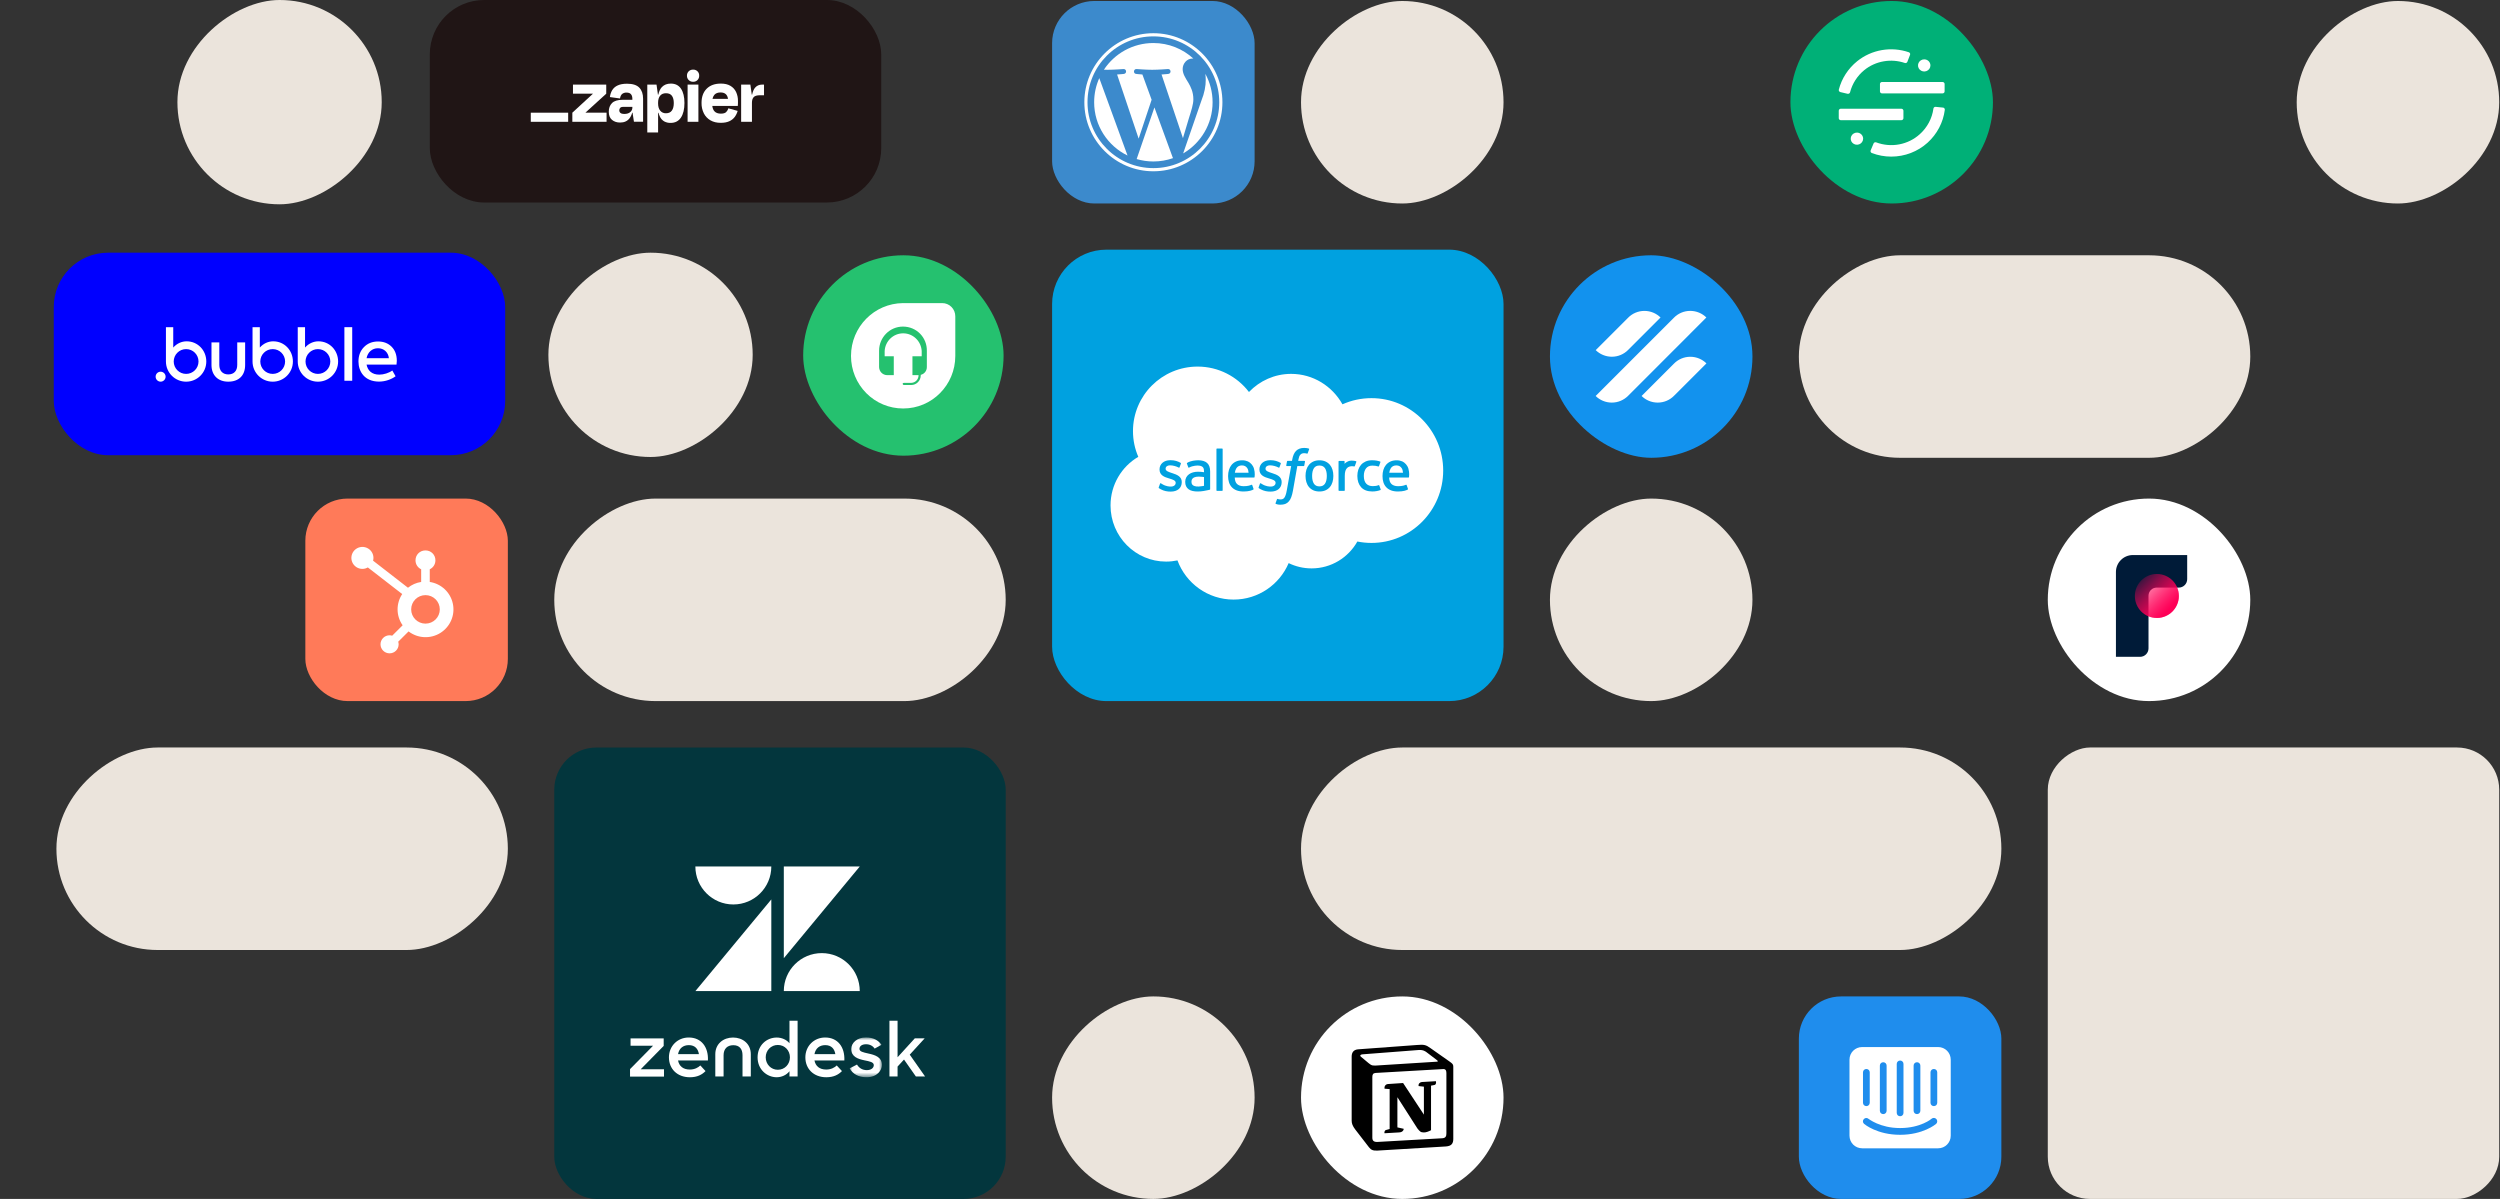 <svg width="465" height="223" viewBox="0 0 465 223" fill="none" xmlns="http://www.w3.org/2000/svg">
    <rect x="0" y="0" width="465" height="223" fill="#333333" stroke="none"/>
    <g clip-path="url(#clip0_205_292)">
        <rect x="380.887" y="223" width="83.966" height="83.966" rx="7.847" transform="rotate(-90 380.887 223)" fill="#EBE4DC"/>
        <rect x="195.691" y="46.436" width="83.966" height="83.966" rx="10.104" fill="#00A1E0"/>
        <g clip-path="url(#clip1_205_292)">
            <path d="M232.307 72.911C234.303 70.83 237.081 69.54 240.153 69.54C244.238 69.54 247.801 71.819 249.699 75.202C251.348 74.465 253.173 74.055 255.094 74.055C262.461 74.055 268.433 80.083 268.433 87.519C268.433 94.956 262.461 100.985 255.094 100.985C254.212 100.985 253.331 100.897 252.466 100.723C250.795 103.706 247.611 105.721 243.956 105.721C242.425 105.721 240.978 105.367 239.69 104.738C237.996 108.726 234.049 111.522 229.449 111.522C224.658 111.522 220.576 108.489 219.008 104.235C218.324 104.38 217.614 104.456 216.886 104.456C211.182 104.456 206.559 99.782 206.559 94.014C206.559 90.149 208.636 86.775 211.723 84.969C211.087 83.506 210.734 81.891 210.734 80.193C210.734 73.561 216.115 68.184 222.752 68.184C226.648 68.184 230.111 70.038 232.307 72.911Z" fill="white"/>
            <path d="M215.522 90.652C215.483 90.754 215.536 90.775 215.548 90.792C215.665 90.877 215.783 90.938 215.902 91.006C216.533 91.341 217.129 91.439 217.752 91.439C219.021 91.439 219.809 90.763 219.809 89.676V89.654C219.809 88.649 218.92 88.284 218.085 88.02L217.977 87.985C217.347 87.78 216.804 87.604 216.804 87.189V87.167C216.804 86.813 217.122 86.552 217.613 86.552C218.16 86.552 218.809 86.733 219.226 86.964C219.226 86.964 219.349 87.044 219.394 86.925C219.419 86.861 219.63 86.291 219.652 86.23C219.676 86.163 219.634 86.113 219.59 86.087C219.114 85.797 218.454 85.598 217.772 85.598L217.645 85.599C216.484 85.599 215.673 86.301 215.673 87.307V87.329C215.673 88.39 216.567 88.734 217.406 88.974L217.54 89.015C218.151 89.203 218.677 89.364 218.677 89.795V89.816C218.677 90.209 218.335 90.502 217.784 90.502C217.569 90.502 216.886 90.498 216.149 90.031C216.06 89.979 216.008 89.941 215.939 89.9C215.903 89.877 215.812 89.837 215.772 89.957L215.522 90.652ZM234.103 90.652C234.064 90.754 234.117 90.775 234.129 90.792C234.245 90.877 234.364 90.938 234.482 91.006C235.113 91.341 235.709 91.439 236.333 91.439C237.602 91.439 238.39 90.763 238.39 89.676V89.654C238.39 88.649 237.5 88.284 236.666 88.02L236.557 87.985C235.928 87.78 235.385 87.604 235.385 87.189V87.167C235.385 86.813 235.702 86.552 236.194 86.552C236.741 86.552 237.389 86.733 237.807 86.964C237.807 86.964 237.93 87.044 237.975 86.925C237.999 86.861 238.211 86.291 238.233 86.23C238.257 86.163 238.214 86.113 238.171 86.087C237.694 85.797 237.035 85.598 236.353 85.598L236.226 85.599C235.064 85.599 234.253 86.301 234.253 87.307V87.329C234.253 88.39 235.148 88.734 235.986 88.974L236.121 89.015C236.732 89.203 237.259 89.364 237.259 89.795V89.816C237.259 90.209 236.916 90.502 236.364 90.502C236.15 90.502 235.467 90.498 234.729 90.031C234.64 89.979 234.587 89.943 234.52 89.9C234.497 89.885 234.39 89.843 234.353 89.957L234.103 90.652ZM246.787 88.522C246.787 89.137 246.673 89.621 246.447 89.963C246.224 90.302 245.886 90.467 245.416 90.467C244.944 90.467 244.608 90.303 244.389 89.963C244.167 89.622 244.054 89.137 244.054 88.522C244.054 87.908 244.167 87.425 244.389 87.086C244.608 86.751 244.944 86.588 245.416 86.588C245.886 86.588 246.224 86.751 246.448 87.086C246.673 87.425 246.787 87.908 246.787 88.522ZM247.847 87.382C247.743 87.03 247.58 86.72 247.365 86.462C247.149 86.202 246.875 85.994 246.551 85.842C246.227 85.692 245.845 85.615 245.416 85.615C244.986 85.615 244.603 85.692 244.28 85.842C243.955 85.994 243.682 86.202 243.465 86.462C243.25 86.721 243.088 87.031 242.983 87.382C242.88 87.732 242.828 88.115 242.828 88.522C242.828 88.928 242.88 89.312 242.983 89.661C243.088 90.012 243.249 90.323 243.466 90.582C243.682 90.841 243.956 91.049 244.28 91.196C244.604 91.343 244.986 91.418 245.416 91.418C245.845 91.418 246.227 91.343 246.551 91.196C246.875 91.049 247.149 90.841 247.365 90.582C247.581 90.324 247.743 90.013 247.847 89.661C247.951 89.311 248.003 88.928 248.003 88.522C248.003 88.116 247.951 87.732 247.847 87.382ZM256.547 90.302C256.511 90.199 256.412 90.238 256.412 90.238C256.258 90.297 256.094 90.352 255.919 90.379C255.742 90.406 255.547 90.421 255.338 90.421C254.825 90.421 254.418 90.268 254.126 89.966C253.834 89.665 253.67 89.177 253.672 88.517C253.673 87.917 253.818 87.465 254.078 87.121C254.336 86.779 254.729 86.603 255.254 86.603C255.691 86.603 256.024 86.654 256.373 86.764C256.373 86.764 256.457 86.8 256.496 86.691C256.589 86.433 256.658 86.249 256.756 85.966C256.785 85.885 256.716 85.851 256.691 85.841C256.554 85.787 256.229 85.7 255.984 85.663C255.755 85.628 255.487 85.609 255.189 85.609C254.744 85.609 254.348 85.685 254.008 85.837C253.67 85.988 253.382 86.196 253.155 86.455C252.928 86.715 252.755 87.025 252.639 87.376C252.525 87.726 252.467 88.111 252.467 88.517C252.467 89.397 252.704 90.108 253.172 90.628C253.641 91.15 254.345 91.415 255.263 91.415C255.806 91.415 256.363 91.305 256.764 91.147C256.764 91.147 256.84 91.11 256.807 91.021L256.547 90.302ZM258.4 87.933C258.451 87.592 258.545 87.308 258.69 87.086C258.91 86.75 259.245 86.566 259.715 86.566C260.186 86.566 260.497 86.751 260.72 87.086C260.868 87.308 260.933 87.604 260.958 87.933H258.4ZM261.967 87.182C261.878 86.843 261.655 86.5 261.508 86.343C261.277 86.094 261.052 85.92 260.828 85.823C260.535 85.698 260.184 85.615 259.8 85.615C259.352 85.615 258.946 85.69 258.616 85.845C258.286 86 258.008 86.212 257.79 86.476C257.573 86.739 257.409 87.052 257.305 87.407C257.2 87.761 257.147 88.146 257.147 88.553C257.147 88.967 257.202 89.352 257.31 89.699C257.419 90.048 257.594 90.356 257.83 90.611C258.065 90.867 258.369 91.068 258.732 91.209C259.092 91.348 259.53 91.42 260.034 91.419C261.069 91.416 261.615 91.185 261.84 91.06C261.879 91.038 261.917 91 261.87 90.888L261.635 90.231C261.6 90.133 261.5 90.169 261.5 90.169C261.244 90.265 260.879 90.436 260.028 90.434C259.472 90.433 259.06 90.269 258.801 90.013C258.536 89.75 258.407 89.363 258.384 88.818L261.97 88.822C261.97 88.822 262.064 88.82 262.074 88.728C262.078 88.69 262.198 87.991 261.967 87.182ZM229.678 87.933C229.729 87.592 229.823 87.308 229.968 87.086C230.188 86.75 230.523 86.566 230.993 86.566C231.464 86.566 231.775 86.751 231.999 87.086C232.146 87.308 232.211 87.604 232.236 87.933H229.678ZM233.244 87.182C233.155 86.843 232.932 86.5 232.786 86.343C232.555 86.094 232.33 85.92 232.106 85.823C231.813 85.698 231.462 85.615 231.078 85.615C230.631 85.615 230.224 85.69 229.894 85.845C229.564 86 229.286 86.212 229.068 86.476C228.851 86.739 228.687 87.052 228.583 87.407C228.479 87.761 228.425 88.146 228.425 88.553C228.425 88.967 228.48 89.352 228.588 89.699C228.697 90.048 228.872 90.356 229.108 90.611C229.344 90.867 229.647 91.068 230.01 91.209C230.37 91.348 230.808 91.42 231.312 91.419C232.347 91.416 232.893 91.185 233.118 91.06C233.157 91.038 233.195 91 233.148 90.888L232.914 90.231C232.878 90.133 232.778 90.169 232.778 90.169C232.522 90.265 232.158 90.436 231.306 90.434C230.75 90.433 230.338 90.269 230.079 90.013C229.814 89.75 229.685 89.363 229.662 88.818L233.248 88.822C233.248 88.822 233.342 88.82 233.352 88.728C233.355 88.69 233.475 87.991 233.244 87.182ZM221.926 90.283C221.786 90.171 221.767 90.143 221.719 90.07C221.649 89.96 221.613 89.803 221.613 89.604C221.613 89.288 221.717 89.061 221.933 88.909C221.93 88.91 222.241 88.64 222.973 88.649C223.486 88.656 223.946 88.732 223.946 88.732V90.364H223.946C223.946 90.364 223.491 90.462 222.978 90.493C222.248 90.537 221.924 90.282 221.926 90.283ZM223.353 87.761C223.208 87.751 223.019 87.744 222.794 87.744C222.486 87.744 222.189 87.783 221.91 87.858C221.63 87.933 221.378 88.05 221.161 88.206C220.945 88.36 220.767 88.563 220.641 88.797C220.514 89.034 220.45 89.313 220.45 89.625C220.45 89.942 220.505 90.218 220.614 90.444C220.723 90.671 220.881 90.86 221.082 91.005C221.281 91.151 221.527 91.257 221.813 91.322C222.094 91.386 222.413 91.419 222.762 91.419C223.129 91.419 223.496 91.389 223.851 91.328C224.203 91.268 224.635 91.181 224.755 91.153C224.839 91.133 224.922 91.112 225.006 91.089C225.095 91.067 225.088 90.972 225.088 90.972L225.086 87.69C225.086 86.97 224.894 86.436 224.516 86.106C224.139 85.776 223.585 85.609 222.868 85.609C222.6 85.609 222.167 85.646 221.908 85.698C221.908 85.698 221.124 85.85 220.802 86.102C220.802 86.102 220.731 86.146 220.77 86.245L221.024 86.928C221.055 87.016 221.141 86.986 221.141 86.986C221.141 86.986 221.168 86.975 221.2 86.957C221.89 86.581 222.763 86.593 222.763 86.593C223.151 86.593 223.449 86.67 223.649 86.824C223.845 86.974 223.945 87.201 223.945 87.679V87.831C223.636 87.787 223.353 87.761 223.353 87.761ZM252.279 85.912C252.307 85.831 252.249 85.792 252.226 85.783C252.165 85.759 251.86 85.695 251.624 85.68C251.174 85.653 250.924 85.728 250.7 85.829C250.478 85.93 250.231 86.092 250.093 86.276V85.84C250.093 85.779 250.05 85.73 249.99 85.73H249.071C249.011 85.73 248.968 85.779 248.968 85.84V91.192C248.968 91.252 249.017 91.302 249.077 91.302H250.019C250.048 91.302 250.076 91.29 250.096 91.27C250.117 91.249 250.128 91.221 250.128 91.192V88.518C250.128 88.159 250.167 87.801 250.247 87.576C250.324 87.354 250.43 87.176 250.561 87.048C250.692 86.921 250.841 86.832 251.004 86.782C251.17 86.731 251.355 86.714 251.485 86.714C251.673 86.714 251.879 86.762 251.879 86.762C251.948 86.77 251.987 86.728 252.01 86.665C252.071 86.501 252.246 86.01 252.279 85.912Z" fill="#00A1E0"/>
            <path d="M243.436 83.433C243.321 83.397 243.217 83.374 243.082 83.348C242.944 83.323 242.78 83.311 242.594 83.311C241.945 83.311 241.434 83.495 241.076 83.856C240.719 84.216 240.476 84.764 240.354 85.484L240.31 85.727H239.496C239.496 85.727 239.397 85.723 239.376 85.831L239.243 86.578C239.233 86.649 239.264 86.694 239.359 86.694H240.152L239.348 91.185C239.285 91.546 239.213 91.844 239.133 92.069C239.054 92.292 238.978 92.458 238.883 92.58C238.791 92.696 238.704 92.783 238.555 92.833C238.431 92.874 238.288 92.894 238.132 92.894C238.046 92.894 237.931 92.88 237.845 92.862C237.76 92.845 237.716 92.827 237.651 92.799C237.651 92.799 237.559 92.764 237.522 92.857C237.493 92.934 237.281 93.515 237.255 93.586C237.231 93.658 237.266 93.713 237.311 93.73C237.417 93.767 237.495 93.792 237.639 93.826C237.838 93.873 238.006 93.876 238.164 93.876C238.494 93.876 238.795 93.829 239.045 93.739C239.295 93.648 239.513 93.49 239.707 93.277C239.916 93.046 240.048 92.804 240.173 92.473C240.297 92.147 240.404 91.741 240.488 91.268L241.297 86.694H242.478C242.478 86.694 242.577 86.697 242.598 86.589L242.732 85.842C242.74 85.771 242.71 85.727 242.614 85.727H241.468C241.474 85.701 241.526 85.297 241.657 84.917C241.714 84.756 241.819 84.624 241.908 84.534C241.997 84.446 242.098 84.384 242.209 84.347C242.323 84.31 242.452 84.293 242.594 84.293C242.702 84.293 242.808 84.305 242.888 84.322C243 84.346 243.043 84.358 243.072 84.367C243.189 84.402 243.205 84.368 243.228 84.311L243.502 83.558C243.53 83.477 243.461 83.442 243.436 83.433ZM227.414 91.194C227.414 91.254 227.371 91.303 227.311 91.303H226.36C226.3 91.303 226.258 91.254 226.258 91.194V83.535C226.258 83.475 226.3 83.427 226.36 83.427H227.311C227.371 83.427 227.414 83.475 227.414 83.535V91.194Z" fill="#00A1E0"/>
        </g>
        <rect x="103.094" y="139.036" width="83.966" height="83.966" rx="7.847" fill="#03363D"/>
        <path fill-rule="evenodd" clip-rule="evenodd" d="M143.465 167.29V184.344H129.338L143.465 167.29Z" fill="white"/>
        <path fill-rule="evenodd" clip-rule="evenodd" d="M143.465 161.167C143.465 165.068 140.303 168.23 136.401 168.23C132.5 168.23 129.338 165.068 129.338 161.167H143.465Z" fill="white"/>
        <path fill-rule="evenodd" clip-rule="evenodd" d="M145.789 184.341C145.789 180.44 148.951 177.278 152.853 177.278C156.754 177.278 159.915 180.44 159.915 184.341H145.789Z" fill="white"/>
        <path fill-rule="evenodd" clip-rule="evenodd" d="M145.789 178.222V161.167H159.915L145.789 178.222Z" fill="white"/>
        <path fill-rule="evenodd" clip-rule="evenodd" d="M155.372 196.065C155.223 195.102 154.648 194.394 153.498 194.394C152.429 194.394 151.689 195.001 151.491 196.065H155.372ZM153.678 198.935C154.582 198.935 155.24 198.563 155.635 198.174L156.606 199.221C155.963 199.88 155.076 200.37 153.695 200.37C151.327 200.37 149.797 198.8 149.797 196.672C149.797 194.562 151.41 192.975 153.48 192.975C155.831 192.975 157.164 194.764 157.049 197.247H151.491C151.689 198.276 152.412 198.935 153.678 198.935Z" fill="white"/>
        <path fill-rule="evenodd" clip-rule="evenodd" d="M117.186 198.856L121.463 194.51H117.284V193.147H123.446V194.538L119.167 198.885H123.503V200.247H117.186V198.856Z" fill="white"/>
        <path fill-rule="evenodd" clip-rule="evenodd" d="M129.997 196.065C129.848 195.102 129.273 194.394 128.121 194.394C127.053 194.394 126.314 195.001 126.116 196.065H129.997ZM128.303 198.935C129.207 198.935 129.865 198.563 130.26 198.174L131.23 199.221C130.588 199.88 129.701 200.37 128.32 200.37C125.951 200.37 124.422 198.8 124.422 196.672C124.422 194.562 126.035 192.975 128.105 192.975C130.456 192.975 131.789 194.764 131.673 197.247H126.116C126.314 198.276 127.037 198.935 128.303 198.935Z" fill="white"/>
        <path fill-rule="evenodd" clip-rule="evenodd" d="M146.928 196.662C146.928 195.398 145.973 194.362 144.675 194.362C143.406 194.362 142.422 195.369 142.422 196.662C142.422 197.954 143.406 198.977 144.675 198.977C145.973 198.977 146.928 197.939 146.928 196.662ZM140.91 196.676C140.91 194.404 142.606 192.982 144.476 192.982C145.417 192.982 146.316 193.395 146.843 194.048V189.858H148.354V200.227H146.843V199.246C146.301 199.943 145.402 200.368 144.462 200.368C142.651 200.368 140.91 198.934 140.91 196.676Z" fill="white"/>
        <mask id="mask0_205_292" style="mask-type:luminance" maskUnits="userSpaceOnUse" x="158" y="192" width="7" height="9">
            <path d="M158.035 192.965L164.039 192.965L164.039 200.364L158.035 200.364L158.035 192.965Z" fill="white"/>
        </mask>
        <g mask="url(#mask0_205_292)">
            <path fill-rule="evenodd" clip-rule="evenodd" d="M158.033 198.716L159.401 198.007C159.787 198.66 160.414 199.043 161.227 199.043C162.083 199.043 162.525 198.603 162.525 198.107C162.525 197.538 161.698 197.41 160.799 197.225C159.587 196.97 158.332 196.572 158.332 195.11C158.332 193.988 159.401 192.951 161.085 192.965C162.411 192.965 163.394 193.49 163.951 194.342L162.681 195.039C162.354 194.541 161.798 194.229 161.085 194.229C160.272 194.229 159.858 194.626 159.858 195.081C159.858 195.592 160.515 195.734 161.541 195.961C162.711 196.216 164.037 196.6 164.037 198.078C164.037 199.058 163.182 200.379 161.155 200.364C159.672 200.364 158.631 199.768 158.033 198.716Z" fill="white"/>
        </g>
        <path fill-rule="evenodd" clip-rule="evenodd" d="M168.145 197.074L166.947 198.381V200.228H165.436V189.86H166.947V196.649L170.156 193.127H171.995L169.213 196.165L172.066 200.228H170.355L168.145 197.074Z" fill="white"/>
        <path fill-rule="evenodd" clip-rule="evenodd" d="M136.347 192.981C134.551 192.981 133.047 194.145 133.047 196.076V200.225H134.586V196.27C134.586 195.104 135.255 194.407 136.396 194.407C137.536 194.407 138.108 195.104 138.108 196.27V200.225H139.649V196.076C139.649 194.145 138.143 192.981 136.347 192.981Z" fill="white"/>
        <rect x="80.322" y="0.379" width="83.208" height="36.909" rx="9.726" fill="#201515" stroke="#201515" stroke-width="0.758"/>
        <g clip-path="url(#clip2_205_292)">
            <path d="M108.909 20.96L108.903 20.941L112.76 17.427V15.734H106.572V17.427H110.268L110.274 17.443L106.455 20.96V22.653H112.822V20.96H108.909Z" fill="white"/>
            <path d="M116.624 15.572C115.91 15.572 115.328 15.679 114.879 15.894C114.46 16.08 114.107 16.388 113.866 16.776C113.636 17.168 113.491 17.603 113.441 18.054L115.319 18.316C115.387 17.918 115.523 17.636 115.726 17.47C115.958 17.296 116.243 17.208 116.533 17.221C116.914 17.221 117.191 17.323 117.362 17.526C117.533 17.728 117.619 18.009 117.619 18.379V18.564H115.814C114.895 18.564 114.235 18.766 113.834 19.172C113.432 19.577 113.232 20.113 113.232 20.777C113.232 21.459 113.433 21.965 113.834 22.298C114.234 22.63 114.738 22.796 115.345 22.794C116.099 22.794 116.678 22.536 117.083 22.02C117.323 21.703 117.494 21.341 117.586 20.955H117.654L117.913 22.648H119.614V18.361C119.614 17.475 119.379 16.789 118.91 16.302C118.441 15.816 117.679 15.572 116.624 15.572ZM117.219 20.857C116.949 21.081 116.595 21.192 116.155 21.192C115.793 21.192 115.541 21.129 115.399 21.002C115.331 20.943 115.276 20.869 115.239 20.785C115.202 20.702 115.184 20.612 115.186 20.521C115.182 20.435 115.196 20.35 115.226 20.269C115.257 20.189 115.303 20.116 115.363 20.054C115.427 19.993 115.503 19.947 115.587 19.917C115.67 19.887 115.758 19.873 115.847 19.878H117.622V19.995C117.626 20.16 117.591 20.323 117.522 20.472C117.452 20.622 117.348 20.753 117.219 20.857Z" fill="white"/>
            <path d="M129.903 15.734H127.893V22.654H129.903V15.734Z" fill="white"/>
            <path d="M141.769 15.734C141.201 15.734 140.753 15.934 140.426 16.332C140.191 16.619 140.012 17.042 139.89 17.603H139.831L139.568 15.734H137.852V22.653H139.862V19.105C139.862 18.657 139.967 18.314 140.177 18.076C140.388 17.837 140.776 17.718 141.343 17.718H142.106V15.734H141.769Z" fill="white"/>
            <path d="M135.855 15.963C135.386 15.685 134.794 15.546 134.08 15.547C132.955 15.547 132.075 15.866 131.439 16.503C130.803 17.14 130.486 18.018 130.486 19.138C130.469 19.815 130.618 20.486 130.919 21.094C131.194 21.635 131.622 22.084 132.151 22.386C132.684 22.692 133.317 22.846 134.051 22.846C134.686 22.846 135.217 22.749 135.643 22.554C136.043 22.38 136.392 22.106 136.655 21.759C136.906 21.418 137.093 21.035 137.205 20.627L135.474 20.145C135.401 20.41 135.26 20.651 135.066 20.846C134.87 21.041 134.543 21.138 134.083 21.138C133.536 21.138 133.129 20.983 132.86 20.671C132.666 20.446 132.543 20.125 132.489 19.708H137.232C137.251 19.513 137.261 19.35 137.261 19.218V18.788C137.273 18.209 137.153 17.635 136.91 17.109C136.683 16.63 136.315 16.23 135.855 15.963ZM134.022 17.196C134.837 17.196 135.299 17.595 135.408 18.393H132.525C132.571 18.127 132.682 17.876 132.848 17.662C133.112 17.351 133.503 17.195 134.022 17.196Z" fill="white"/>
            <path d="M128.919 12.948C128.768 12.943 128.617 12.968 128.476 13.022C128.335 13.076 128.206 13.158 128.097 13.262C127.99 13.368 127.906 13.494 127.85 13.634C127.794 13.774 127.769 13.923 127.774 14.073C127.769 14.224 127.795 14.375 127.85 14.515C127.906 14.656 127.99 14.784 128.098 14.89C128.205 14.997 128.333 15.081 128.475 15.136C128.616 15.191 128.767 15.217 128.919 15.211C129.07 15.217 129.22 15.191 129.361 15.136C129.501 15.081 129.628 14.997 129.734 14.89C129.84 14.782 129.921 14.654 129.976 14.514C130.03 14.373 130.055 14.223 130.049 14.073C130.056 13.924 130.032 13.774 129.977 13.635C129.923 13.496 129.84 13.369 129.734 13.263C129.628 13.157 129.501 13.075 129.36 13.021C129.22 12.967 129.07 12.942 128.92 12.949L128.919 12.948Z" fill="white"/>
            <path d="M124.768 15.547C124.083 15.547 123.533 15.761 123.118 16.189C122.81 16.506 122.584 16.979 122.44 17.608H122.376L122.113 15.739H120.396V24.643H122.406V20.976H122.48C122.541 21.221 122.627 21.458 122.736 21.686C122.907 22.056 123.186 22.366 123.536 22.576C123.9 22.773 124.31 22.871 124.724 22.86C125.566 22.86 126.206 22.534 126.647 21.882C127.087 21.23 127.307 20.32 127.307 19.152C127.307 18.025 127.094 17.142 126.668 16.504C126.242 15.866 125.609 15.547 124.768 15.547ZM124.972 20.561C124.737 20.898 124.371 21.067 123.871 21.067C123.666 21.077 123.461 21.037 123.273 20.952C123.086 20.867 122.921 20.739 122.794 20.578C122.533 20.253 122.404 19.808 122.404 19.243V19.111C122.404 18.537 122.534 18.098 122.794 17.793C123.053 17.488 123.412 17.338 123.871 17.341C124.38 17.341 124.749 17.502 124.979 17.823C125.209 18.143 125.324 18.591 125.324 19.166C125.326 19.76 125.209 20.225 124.974 20.561H124.972Z" fill="white"/>
            <path d="M105.679 20.961H98.725V22.656H105.679V20.961Z" fill="white"/>
        </g>
        <rect x="10" y="47" width="83.966" height="37.667" rx="10.104" fill="#0000FF"/>
        <g clip-path="url(#clip3_205_292)">
            <path d="M50.821 63.485C49.911 63.485 49.011 63.875 48.327 64.646V60.853H46.971V67.239C46.971 69.312 48.651 70.993 50.725 70.993C52.798 70.993 54.479 69.312 54.479 67.239C54.479 65.165 52.895 63.485 50.821 63.485ZM50.722 69.546C49.447 69.546 48.416 68.511 48.416 67.239C48.416 65.966 49.45 64.932 50.722 64.932C51.998 64.932 53.029 65.966 53.029 67.239C53.029 68.511 51.998 69.546 50.722 69.546Z" fill="white"/>
            <path d="M59.231 63.485C58.321 63.485 57.422 63.875 56.737 64.646V60.853H55.381V67.239C55.381 69.312 57.062 70.993 59.135 70.993C61.209 70.993 62.889 69.312 62.889 67.239C62.889 65.165 61.303 63.485 59.231 63.485ZM59.133 69.546C57.858 69.546 56.826 68.511 56.826 67.239C56.826 65.966 57.86 64.932 59.133 64.932C60.408 64.932 61.439 65.966 61.439 67.239C61.439 68.511 60.408 69.546 59.133 69.546Z" fill="white"/>
            <path d="M39.336 67.895V63.688H40.791V67.883C40.791 68.955 41.412 69.642 42.459 69.642C43.519 69.642 44.127 68.98 44.127 67.883V63.688H45.595V67.895C45.595 69.84 44.416 70.991 42.459 70.991C40.553 70.993 39.336 69.802 39.336 67.895Z" fill="white"/>
            <path d="M65.512 70.821H64.057V60.853H65.512V70.821Z" fill="white"/>
            <path d="M73.751 67.817H68.182C68.395 68.928 69.173 69.683 70.55 69.683C71.356 69.683 72.337 69.379 72.971 68.915L73.579 69.987C72.852 70.53 71.701 70.978 70.496 70.978C67.825 70.978 66.674 69.113 66.674 67.234C66.674 66.162 67.003 65.277 67.68 64.575C68.355 63.873 69.242 63.516 70.314 63.516C71.333 63.516 72.18 63.833 72.829 64.481C73.478 65.13 73.807 66.002 73.807 67.115C73.802 67.315 73.789 67.554 73.751 67.817ZM68.18 66.626H72.334C72.215 65.501 71.381 64.773 70.309 64.773C69.211 64.773 68.392 65.516 68.18 66.626Z" fill="white"/>
            <path d="M34.716 63.485C33.806 63.485 32.906 63.875 32.222 64.646V60.853H30.863V67.239C30.863 69.312 32.544 70.993 34.617 70.993C36.691 70.993 38.372 69.312 38.372 67.239C38.372 65.165 36.787 63.485 34.716 63.485ZM34.617 69.546C33.343 69.546 32.311 68.511 32.311 67.239C32.311 65.966 33.345 64.932 34.617 64.932C35.893 64.932 36.924 65.966 36.924 67.239C36.924 68.511 35.893 69.546 34.617 69.546Z" fill="white"/>
            <path d="M29.875 70.99C30.387 70.99 30.803 70.575 30.803 70.062C30.803 69.55 30.387 69.135 29.875 69.135C29.363 69.135 28.947 69.55 28.947 70.062C28.947 70.575 29.363 70.99 29.875 70.99Z" fill="white"/>
        </g>
        <rect x="56.793" y="92.735" width="37.667" height="37.667" rx="7.847" fill="#FF7A59"/>
        <path fill-rule="evenodd" clip-rule="evenodd" d="M79.935 105.886V108.243C82.079 108.568 83.794 110.186 84.234 112.301C84.675 114.416 83.747 116.58 81.909 117.726C80.072 118.873 77.711 118.76 75.993 117.443L74.069 119.358C74.119 119.515 74.146 119.678 74.148 119.842C74.147 120.77 73.392 121.521 72.461 121.521C71.529 121.521 70.775 120.769 70.774 119.842C70.774 118.914 71.529 118.162 72.46 118.162C72.625 118.164 72.789 118.19 72.946 118.24L74.89 116.304C73.667 114.568 73.636 112.264 74.811 110.495L68.418 105.542C68.111 105.72 67.762 105.814 67.407 105.816C66.576 105.815 65.828 105.316 65.511 104.551C65.194 103.786 65.371 102.907 65.959 102.323C66.547 101.738 67.431 101.565 68.198 101.883C68.965 102.2 69.465 102.947 69.463 103.774C69.461 103.947 69.436 104.118 69.39 104.284L75.882 109.319C76.591 108.751 77.438 108.38 78.337 108.243V105.886C77.698 105.589 77.289 104.952 77.286 104.25V104.196C77.286 103.193 78.102 102.38 79.109 102.38H79.163C80.17 102.38 80.986 103.193 80.986 104.196V104.25C80.983 104.952 80.573 105.589 79.935 105.886ZM76.479 113.343C76.478 114.806 77.668 115.993 79.138 115.995L79.14 115.993C80.61 115.993 81.802 114.807 81.802 113.343C81.801 111.88 80.609 110.694 79.14 110.694C77.671 110.694 76.479 111.88 76.479 113.343Z" fill="white"/>
        <rect width="37.667" height="37.667" rx="18.834" transform="matrix(4.37114e-08 -1 -1 -4.37114e-08 325.957 85.148)" fill="#1292EE"/>
        <path fill-rule="evenodd" clip-rule="evenodd" d="M305.337 73.654L311.367 67.625C312.136 66.843 313.215 66.359 314.394 66.359C315.56 66.359 316.627 66.831 317.396 67.588L311.367 73.617C310.598 74.399 309.518 74.883 308.34 74.883C307.161 74.883 306.106 74.411 305.337 73.654ZM308.861 59.056L302.832 65.086C302.062 65.868 300.983 66.352 299.804 66.352C298.638 66.352 297.571 65.88 296.802 65.123L302.832 59.094C303.601 58.312 304.68 57.828 305.859 57.828C307.038 57.828 308.092 58.3 308.861 59.056ZM314.382 57.824C313.204 57.824 312.124 58.307 311.355 59.089L296.789 73.654C297.559 74.411 298.626 74.883 299.792 74.883C300.983 74.883 302.05 74.399 302.832 73.617L317.385 59.052C316.616 58.295 315.549 57.824 314.382 57.824Z" fill="white"/>
        <rect x="380.887" y="92.735" width="37.667" height="37.667" rx="18.834" fill="white"/>
        <g clip-path="url(#clip4_205_292)">
            <path d="M393.564 106.389C393.564 104.65 394.975 103.239 396.715 103.239H399.623H406.817V107.722C406.817 108.592 406.111 109.297 405.241 109.297H401.112C400.294 109.31 399.634 109.972 399.623 110.791V120.596C399.623 121.466 398.917 122.171 398.047 122.171H393.564V109.297V106.389Z" fill="#001B38"/>
            <path d="M397.085 110.85C397.085 113.108 398.916 114.939 401.174 114.939C403.433 114.939 405.264 113.108 405.264 110.85C405.264 108.592 403.433 106.761 401.174 106.761C398.916 106.761 397.085 108.592 397.085 110.85Z" fill="url(#paint0_linear_205_292)"/>
            <path opacity="0.5" d="M397.085 110.85C397.085 113.108 398.916 114.939 401.174 114.939C403.433 114.939 405.264 113.108 405.264 110.85C405.264 108.592 403.433 106.761 401.174 106.761C398.916 106.761 397.085 108.592 397.085 110.85Z" fill="url(#paint1_linear_205_292)"/>
        </g>
        <rect x="195.691" y="0.183" width="37.667" height="37.667" rx="7.847" fill="#3C8ACC"/>
        <g clip-path="url(#clip5_205_292)">
            <path d="M203.512 19.015C203.512 23.376 206.046 27.144 209.72 28.93L204.465 14.532C203.854 15.902 203.512 17.418 203.512 19.015Z" fill="white"/>
            <path d="M221.965 18.462C221.965 17.101 221.476 16.158 221.057 15.424C220.498 14.517 219.975 13.749 219.975 12.841C219.975 11.829 220.743 10.886 221.825 10.886C221.874 10.886 221.92 10.892 221.967 10.895C220.008 9.099 217.396 8.003 214.528 8.003C210.68 8.003 207.294 9.977 205.324 12.968C205.583 12.976 205.826 12.981 206.033 12.981C207.185 12.981 208.969 12.842 208.969 12.842C209.563 12.807 209.633 13.679 209.04 13.749C209.04 13.749 208.443 13.819 207.779 13.854L211.79 25.786L214.201 18.556L212.485 13.854C211.892 13.819 211.33 13.749 211.33 13.749C210.736 13.714 210.806 12.806 211.399 12.841C211.399 12.841 213.219 12.981 214.301 12.981C215.453 12.981 217.237 12.841 217.237 12.841C217.831 12.806 217.901 13.678 217.308 13.749C217.308 13.749 216.709 13.819 216.047 13.854L220.028 25.695L221.126 22.023C221.603 20.5 221.965 19.405 221.965 18.462Z" fill="white"/>
            <path d="M214.723 19.981L211.418 29.586C212.405 29.876 213.449 30.034 214.53 30.034C215.813 30.034 217.043 29.813 218.188 29.41C218.159 29.363 218.132 29.313 218.11 29.258L214.723 19.981Z" fill="white"/>
            <path d="M224.193 13.733C224.24 14.084 224.267 14.461 224.267 14.866C224.267 15.984 224.058 17.241 223.429 18.812L220.064 28.541C223.339 26.631 225.542 23.083 225.542 19.019C225.543 17.104 225.053 15.303 224.193 13.733Z" fill="white"/>
            <path d="M214.529 6.177C207.448 6.177 201.688 11.937 201.688 19.017C201.688 26.099 207.448 31.859 214.529 31.859C221.609 31.859 227.371 26.099 227.371 19.017C227.371 11.937 221.609 6.177 214.529 6.177ZM214.529 31.27C207.773 31.27 202.276 25.774 202.276 19.017C202.276 12.262 207.773 6.766 214.529 6.766C221.285 6.766 226.781 12.262 226.781 19.017C226.781 25.774 221.285 31.27 214.529 31.27Z" fill="white"/>
        </g>
        <rect x="149.771" y="47.862" width="36.517" height="36.517" rx="18.258" fill="#25C16F" stroke="#25C16F" stroke-width="0.758"/>
        <path d="M167.954 56.377H175.239C175.89 56.371 176.516 56.63 176.976 57.095C177.436 57.56 177.692 58.192 177.686 58.85V66.21C177.686 71.604 173.358 75.977 168.02 75.977H167.965C165.399 75.979 162.937 74.952 161.122 73.12C159.307 71.288 158.287 68.802 158.287 66.21C158.287 60.798 162.608 56.433 167.954 56.377Z" fill="white"/>
        <path d="M167.952 60.745C165.498 60.745 163.51 62.754 163.51 65.232V68.284C163.527 69.1 164.178 69.758 164.987 69.776H166.243V66.268H164.546V65.288C164.649 63.443 166.161 61.999 167.99 61.999C169.82 61.999 171.331 63.443 171.435 65.288V66.268H169.715V69.776H170.851V69.831C170.839 70.589 170.234 71.2 169.484 71.212H168.128C168.018 71.212 167.897 71.268 167.897 71.379C167.902 71.506 168.003 71.608 168.128 71.613H169.495C170.466 71.607 171.252 70.813 171.258 69.831V69.72C171.927 69.568 172.4 68.965 172.394 68.272V65.288C172.449 62.76 170.465 60.745 167.952 60.745Z" fill="#25C16F"/>
        <rect x="334.588" y="185.335" width="37.667" height="37.667" rx="7.847" fill="#1F8DED"/>
        <path d="M360.494 194.751H346.369C345.05 194.751 344.004 195.797 344.004 197.095V211.22C344.004 212.538 345.05 213.584 346.369 213.584H360.494C361.791 213.584 362.837 212.538 362.837 211.241V197.116C362.837 195.797 361.791 194.751 360.494 194.751ZM355.932 198.204C355.932 197.848 356.204 197.576 356.56 197.576C356.915 197.576 357.187 197.848 357.187 198.204V206.595C357.187 206.951 356.915 207.223 356.56 207.223C356.204 207.223 355.932 206.951 355.932 206.595V198.204ZM352.793 197.89C352.793 197.534 353.065 197.262 353.421 197.262C353.776 197.262 354.048 197.534 354.048 197.89V206.993C354.048 207.348 353.776 207.621 353.421 207.621C353.065 207.621 352.793 207.348 352.793 206.993V197.89ZM349.654 198.204C349.654 197.848 349.926 197.576 350.282 197.576C350.637 197.576 350.91 197.848 350.91 198.204V206.595C350.91 206.951 350.637 207.223 350.282 207.223C349.926 207.223 349.654 206.951 349.654 206.595V198.204ZM346.515 199.459C346.515 199.104 346.787 198.832 347.143 198.832C347.499 198.832 347.771 199.104 347.771 199.459V205.109C347.771 205.465 347.499 205.737 347.143 205.737C346.787 205.737 346.515 205.465 346.515 205.109V199.459ZM360.117 209.044C360.012 209.127 357.69 211.073 353.421 211.073C349.152 211.073 346.829 209.127 346.724 209.044C346.452 208.813 346.431 208.416 346.662 208.165C346.892 207.893 347.289 207.872 347.54 208.102C347.582 208.102 349.654 209.818 353.421 209.818C357.229 209.818 359.28 208.102 359.28 208.081C359.552 207.851 359.95 207.893 360.159 208.144C360.41 208.416 360.368 208.813 360.117 209.044ZM360.326 205.109C360.326 205.465 360.054 205.737 359.698 205.737C359.343 205.737 359.071 205.465 359.071 205.109V199.459C359.071 199.104 359.343 198.832 359.698 198.832C360.054 198.832 360.326 199.104 360.326 199.459V205.109Z" fill="white"/>
        <rect x="241.99" y="185.335" width="37.667" height="37.667" rx="18.834" fill="white"/>
        <path fill-rule="evenodd" clip-rule="evenodd" d="M263.526 194.37L252.598 195.174C251.717 195.25 251.41 195.825 251.41 196.514L251.41 208.457C251.41 208.993 251.602 209.452 252.062 210.065L254.631 213.395C255.053 213.932 255.436 214.046 256.242 214.008L268.932 213.242C270.005 213.166 270.312 212.668 270.312 211.826L270.312 198.389C270.312 197.954 270.14 197.828 269.632 197.458C269.604 197.437 269.575 197.416 269.545 197.394L266.057 194.944C265.213 194.332 264.868 194.255 263.526 194.37ZM256.414 198.161C255.386 198.234 255.152 198.251 254.568 197.751L253.083 196.509C252.931 196.348 253.007 196.148 253.388 196.108L263.817 195.306C264.692 195.226 265.148 195.547 265.491 195.828L267.28 197.19C267.356 197.23 267.546 197.47 267.318 197.47L256.547 198.151L256.414 198.161ZM255.254 211.602L255.254 200.324C255.254 199.833 255.408 199.605 255.871 199.567L268.412 198.848C268.837 198.81 269.03 199.076 269.03 199.567L269.03 210.769C269.03 211.262 268.953 211.678 268.258 211.716L256.257 212.398C255.562 212.435 255.254 212.208 255.254 211.602ZM267.082 201.103C267.158 201.442 267.082 201.781 266.741 201.819L266.172 201.932L266.172 210.221C265.679 210.484 265.224 210.635 264.845 210.635C264.238 210.635 264.086 210.447 263.631 209.882L259.915 204.08L259.915 209.693L261.091 209.957C261.091 209.957 261.091 210.635 260.142 210.635L257.526 210.786C257.45 210.635 257.526 210.259 257.791 210.183L258.474 209.995L258.474 202.573L257.526 202.497C257.45 202.158 257.639 201.668 258.171 201.63L260.977 201.442L264.845 207.32L264.845 202.12L263.859 202.008C263.783 201.593 264.086 201.292 264.465 201.254L267.082 201.103Z" fill="black"/>
        <rect x="427.186" y="37.852" width="37.667" height="37.667" rx="18.834" transform="rotate(-90 427.186 37.852)" fill="#EBE4DC"/>
        <rect x="334.588" y="85.15" width="37.667" height="83.966" rx="18.834" transform="rotate(-90 334.588 85.15)" fill="#EBE4DC"/>
        <rect x="288.289" y="130.402" width="37.667" height="37.667" rx="18.834" transform="rotate(-90 288.289 130.402)" fill="#EBE4DC"/>
        <rect x="195.691" y="223" width="37.667" height="37.667" rx="18.834" transform="rotate(-90 195.691 223)" fill="#EBE4DC"/>
        <rect x="241.99" y="37.852" width="37.667" height="37.667" rx="18.834" transform="rotate(-90 241.99 37.852)" fill="#EBE4DC"/>
        <rect x="10.494" y="176.701" width="37.667" height="83.966" rx="18.834" transform="rotate(-90 10.494 176.701)" fill="#EBE4DC"/>
        <rect x="103.094" y="130.402" width="37.667" height="83.966" rx="18.834" transform="rotate(-90 103.094 130.402)" fill="#EBE4DC"/>
        <rect x="241.99" y="176.701" width="37.667" height="130.265" rx="18.834" transform="rotate(-90 241.99 176.701)" fill="#EBE4DC"/>
        <rect x="33" y="38" width="38" height="38" rx="19" transform="rotate(-90 33 38)" fill="#EBE4DC"/>
        <rect x="102" y="85" width="38" height="38" rx="19" transform="rotate(-90 102 85)" fill="#EBE4DC"/>
        <rect x="333.02" y="0.183" width="37.667" height="37.667" rx="18.834" fill="#00B077"/>
        <path d="M342.064 16.956C342.037 16.912 342.019 16.864 342.012 16.814C342.004 16.764 342.008 16.713 342.021 16.664C342.557 14.592 343.755 12.741 345.442 11.381C346.761 10.32 348.338 9.61 350.02 9.319C351.703 9.028 353.433 9.167 355.045 9.721C355.093 9.738 355.137 9.764 355.175 9.798C355.213 9.832 355.243 9.873 355.264 9.919C355.303 10.012 355.303 10.117 355.264 10.21L354.773 11.49C354.74 11.581 354.672 11.655 354.583 11.697C354.494 11.739 354.392 11.745 354.298 11.713C353.033 11.282 351.676 11.177 350.357 11.408C349.038 11.638 347.802 12.197 346.768 13.03C345.458 14.101 344.528 15.549 344.11 17.167C344.089 17.247 344.042 17.317 343.976 17.368C343.909 17.419 343.827 17.446 343.743 17.447H343.658L342.31 17.13C342.261 17.119 342.214 17.097 342.173 17.068C342.132 17.038 342.097 17 342.072 16.957" fill="white"/>
        <path d="M361.667 20.153C361.636 20.114 361.597 20.081 361.553 20.057C361.508 20.033 361.459 20.018 361.409 20.013L360.03 19.872C359.933 19.863 359.835 19.891 359.758 19.951C359.681 20.01 359.631 20.096 359.617 20.192C359.372 22.021 358.475 23.709 357.084 24.957C356.013 25.928 354.684 26.585 353.249 26.855C351.814 27.124 350.331 26.994 348.968 26.479C348.922 26.462 348.873 26.453 348.824 26.454C348.775 26.455 348.727 26.465 348.682 26.485C348.637 26.504 348.597 26.531 348.563 26.566C348.529 26.6 348.502 26.641 348.484 26.686L347.947 27.965C347.926 28.011 347.916 28.061 347.916 28.111C347.916 28.161 347.926 28.21 347.947 28.256C347.965 28.303 347.994 28.346 348.031 28.381C348.067 28.416 348.111 28.443 348.16 28.461C349.312 28.904 350.539 29.131 351.777 29.13C354.281 29.129 356.692 28.205 358.528 26.542C360.297 24.939 361.432 22.778 361.733 20.439C361.74 20.39 361.737 20.339 361.724 20.291C361.71 20.243 361.687 20.197 361.655 20.158" fill="white"/>
        <path d="M354.037 21.978V20.599C354.037 20.5 353.998 20.404 353.927 20.334C353.855 20.263 353.758 20.223 353.657 20.222H342.385C342.284 20.223 342.188 20.264 342.117 20.335C342.046 20.405 342.007 20.5 342.008 20.599V21.978C342.007 22.027 342.017 22.076 342.036 22.121C342.055 22.167 342.082 22.208 342.118 22.243C342.153 22.278 342.195 22.306 342.242 22.326C342.288 22.345 342.338 22.355 342.388 22.355H353.657C353.707 22.355 353.757 22.345 353.803 22.326C353.85 22.306 353.892 22.278 353.927 22.243C353.962 22.208 353.99 22.167 354.009 22.121C354.028 22.076 354.037 22.027 354.037 21.978Z" fill="white"/>
        <path d="M349.672 15.616V16.994C349.671 17.093 349.71 17.188 349.78 17.259C349.851 17.329 349.947 17.37 350.048 17.372H361.318C361.369 17.371 361.418 17.361 361.465 17.342C361.511 17.323 361.553 17.295 361.588 17.26C361.623 17.225 361.651 17.183 361.67 17.138C361.689 17.092 361.698 17.044 361.698 16.994V15.616C361.695 15.519 361.655 15.426 361.584 15.358C361.513 15.29 361.418 15.252 361.318 15.251H350.046C349.945 15.253 349.849 15.293 349.779 15.364C349.708 15.435 349.669 15.53 349.67 15.628" fill="white"/>
        <path d="M357.923 11.04C357.695 11.036 357.47 11.099 357.278 11.22C357.086 11.341 356.935 11.515 356.844 11.72C356.753 11.924 356.726 12.151 356.767 12.371C356.807 12.59 356.914 12.793 357.073 12.954C357.232 13.114 357.436 13.225 357.659 13.272C357.883 13.32 358.115 13.301 358.328 13.219C358.541 13.137 358.724 12.995 358.854 12.812C358.984 12.628 359.055 12.411 359.059 12.188C359.059 12.182 359.059 12.175 359.059 12.169C359.061 11.872 358.942 11.587 358.729 11.376C358.516 11.164 358.226 11.043 357.923 11.04" fill="white"/>
        <path d="M345.408 24.663C345.179 24.659 344.954 24.722 344.762 24.843C344.57 24.964 344.419 25.138 344.328 25.343C344.237 25.547 344.21 25.774 344.251 25.994C344.292 26.213 344.398 26.416 344.557 26.577C344.716 26.737 344.92 26.848 345.144 26.895C345.367 26.943 345.6 26.924 345.812 26.842C346.025 26.76 346.208 26.618 346.338 26.435C346.468 26.251 346.54 26.034 346.544 25.811V25.792C346.545 25.495 346.426 25.21 346.213 24.999C346.001 24.788 345.711 24.667 345.408 24.663Z" fill="white"/>
    </g>
    <defs>
        <linearGradient id="paint0_linear_205_292" x1="398.295" y1="107.785" x2="404.444" y2="113.976" gradientUnits="userSpaceOnUse">
            <stop stop-color="#FF0057" stop-opacity="0.16"/>
            <stop offset="0.861" stop-color="#FF0057"/>
        </linearGradient>
        <linearGradient id="paint1_linear_205_292" x1="398.295" y1="107.785" x2="404.444" y2="113.976" gradientUnits="userSpaceOnUse">
            <stop stop-color="#FF0057" stop-opacity="0.16"/>
            <stop offset="0.861" stop-color="#FF0057"/>
        </linearGradient>
        <clipPath id="clip0_205_292">
            <rect width="223" height="465" fill="white" transform="translate(0 223) rotate(-90)"/>
        </clipPath>
        <clipPath id="clip1_205_292">
            <rect width="61.874" height="43.341" fill="white" transform="translate(206.559 68.176)"/>
        </clipPath>
        <clipPath id="clip2_205_292">
            <rect width="44.082" height="11.696" fill="white" transform="translate(98.414 12.947)"/>
        </clipPath>
        <clipPath id="clip3_205_292">
            <rect width="45.122" height="10.342" fill="white" transform="translate(28.832 60.732)"/>
        </clipPath>
        <clipPath id="clip4_205_292">
            <rect width="13.252" height="18.947" fill="white" transform="translate(393.564 103.239)"/>
        </clipPath>
        <clipPath id="clip5_205_292">
            <rect width="25.682" height="25.682" fill="white" transform="translate(201.684 6.177)"/>
        </clipPath>
    </defs>
</svg>
